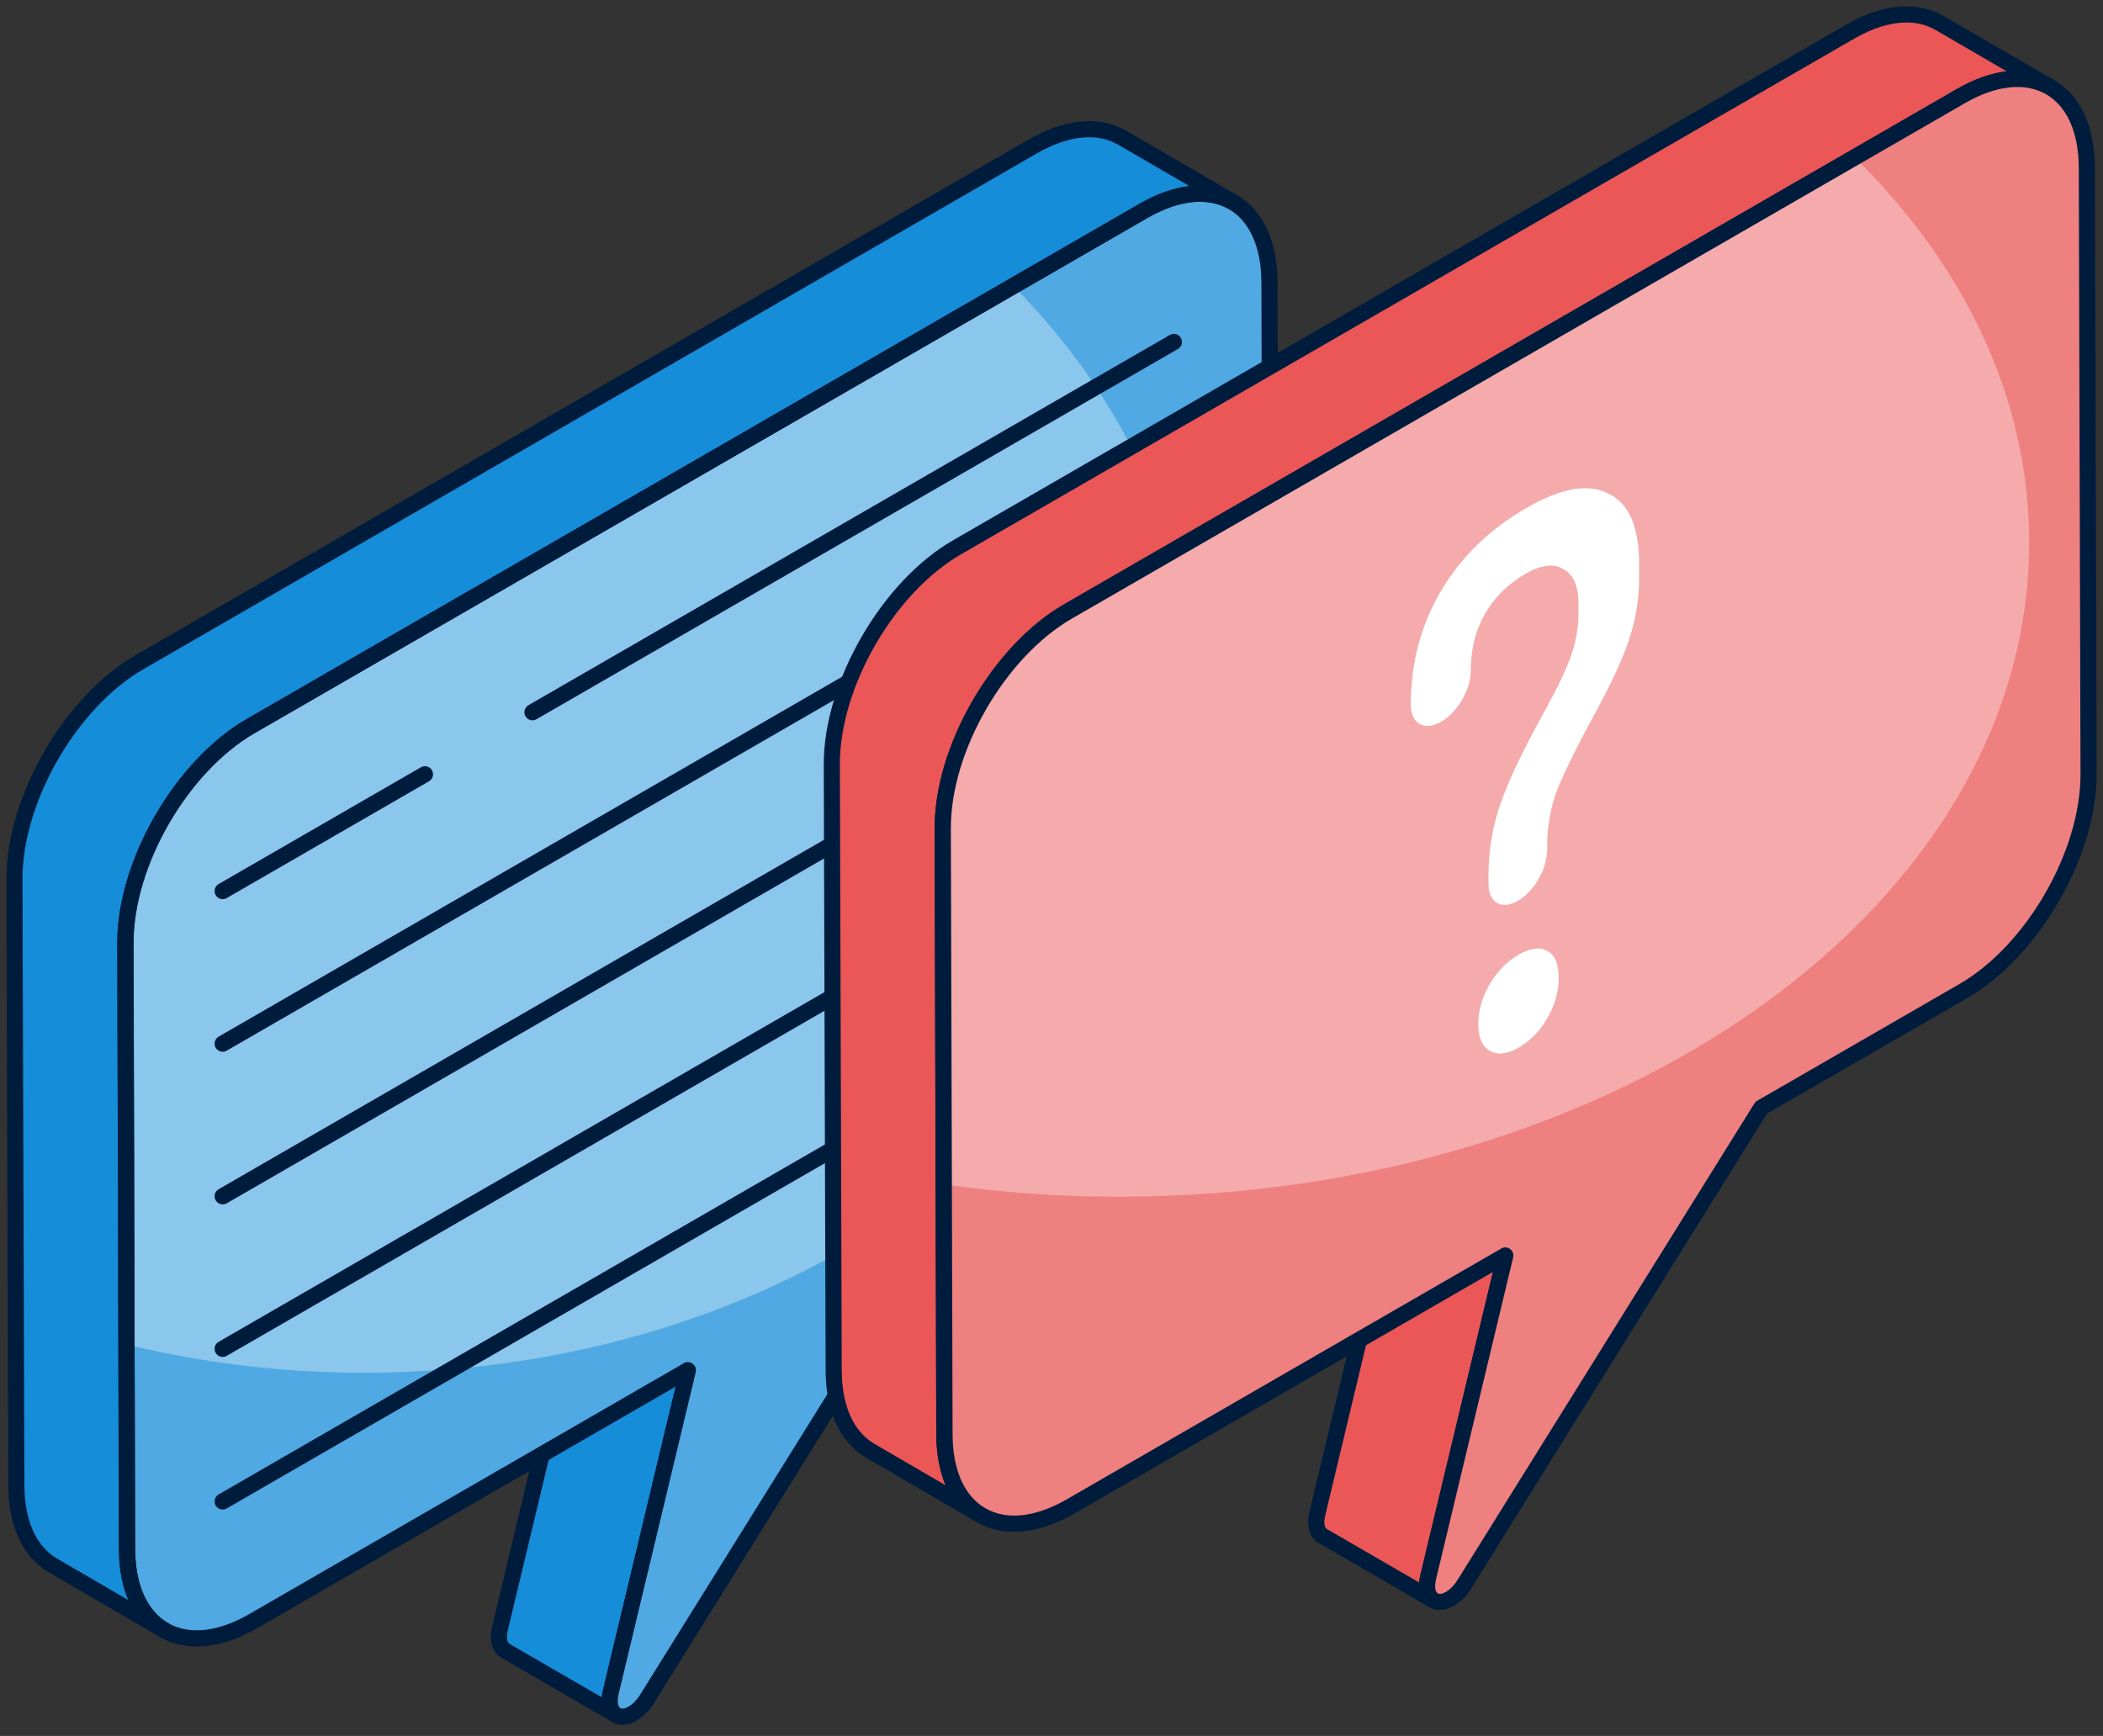 <svg viewBox="0 0 172 142" fill="none" xmlns="http://www.w3.org/2000/svg">
  <rect x="0" y="0" width="172" height="142" fill="#333333" stroke="none"/>
  <path
    d="M50.395 140.279L41.345 135.033C40.882 134.777 40.65 134.108 40.908 133.131L47.208 106.828L56.258 112.074L49.958 138.402C49.726 139.379 49.958 140.023 50.395 140.279Z"
    fill="#168DD9"/>
  <path
    d="M50.396 140.942C50.279 140.942 50.165 140.911 50.065 140.852L41.013 135.607C40.41 135.271 39.89 134.396 40.266 132.963L46.563 106.673C46.586 106.572 46.633 106.477 46.7 106.398C46.767 106.318 46.852 106.255 46.947 106.214C47.043 106.173 47.147 106.156 47.251 106.163C47.355 106.17 47.456 106.201 47.545 106.255L56.596 111.5C56.72 111.572 56.817 111.681 56.874 111.812C56.93 111.944 56.943 112.089 56.91 112.228L50.61 138.558C50.457 139.206 50.568 139.61 50.738 139.71C50.861 139.784 50.957 139.897 51.01 140.03C51.063 140.164 51.072 140.311 51.034 140.45C50.996 140.589 50.913 140.712 50.8 140.799C50.685 140.887 50.546 140.935 50.402 140.937L50.396 140.942ZM47.644 107.854L41.551 133.292C41.375 133.959 41.488 134.362 41.665 134.461L49.218 138.837C49.236 138.642 49.268 138.448 49.313 138.258L55.499 112.406L47.644 107.854Z"
    fill="#001C3D"/>
  <path
    d="M100.841 16.526C98.964 15.446 96.367 15.601 93.512 17.247L20.485 59.389C14.803 62.679 10.226 70.625 10.252 77.13L10.381 126.729C10.407 129.969 11.538 132.252 13.389 133.337L4.339 128.06C2.488 126.979 1.33 124.692 1.33 121.452L1.176 71.878C1.176 65.347 5.753 57.402 11.435 54.137L84.462 11.969C87.317 10.323 89.888 10.17 91.764 11.249L100.841 16.526Z"
    fill="#168DD9"/>
  <path
    d="M93.513 17.244C99.193 13.964 103.804 16.592 103.822 23.119L103.964 72.692C103.982 79.219 99.4 87.175 93.72 90.453L77.189 99.999L52.947 138.917C52.652 139.429 52.236 139.86 51.735 140.174C50.593 140.833 49.536 140.163 49.953 138.398L56.258 112.084L20.701 132.611C15.021 135.89 10.41 133.243 10.391 126.72L10.25 77.146C10.232 70.619 14.813 62.685 20.493 59.405L93.513 17.244Z"
    fill="#8BC6EC"/>
  <path
    d="M103.958 72.688C103.984 79.208 99.399 87.186 93.727 90.446L77.188 99.988L52.961 138.925C52.593 139.508 52.166 139.932 51.742 140.17C50.602 140.833 49.543 140.17 49.966 138.394L56.275 112.074L20.704 132.616C15.031 135.903 10.42 133.252 10.395 126.705L10.342 109.98C16.731 111.527 23.283 112.302 29.857 112.286C67.309 112.286 97.657 87.74 97.657 57.499C97.657 44.591 92.144 32.742 82.867 23.386L93.522 17.238C99.194 13.978 103.806 16.602 103.832 23.121L103.958 72.688Z"
    fill="#168DD9" fill-opacity="0.5"/>
  <path
    d="M13.397 133.996C13.279 133.997 13.164 133.965 13.063 133.905L4.011 128.628C1.86 127.373 0.675 124.823 0.675 121.448L0.52 71.893C0.52 65.142 5.272 56.93 11.111 53.575L84.138 11.408C87.105 9.69 89.929 9.437 92.102 10.687L101.185 15.964C101.26 16.008 101.326 16.066 101.379 16.135C101.432 16.204 101.471 16.283 101.493 16.367C101.515 16.451 101.521 16.539 101.509 16.626C101.498 16.712 101.47 16.795 101.426 16.87C101.382 16.946 101.324 17.012 101.255 17.065C101.186 17.118 101.107 17.156 101.023 17.179C100.938 17.201 100.851 17.207 100.764 17.195C100.678 17.184 100.595 17.155 100.519 17.112C98.772 16.107 96.402 16.358 93.851 17.831L20.828 59.963C15.343 63.139 10.902 70.84 10.927 77.129L11.05 126.728C11.073 129.623 12.023 131.76 13.727 132.761C13.852 132.835 13.95 132.948 14.005 133.082C14.06 133.217 14.07 133.366 14.032 133.506C13.994 133.647 13.911 133.771 13.795 133.859C13.68 133.948 13.539 133.996 13.393 133.996H13.397ZM89.068 11.228C87.771 11.228 86.317 11.672 84.795 12.55L11.768 54.717C6.294 57.863 1.839 65.565 1.839 71.885L1.995 121.455C1.995 124.343 2.947 126.487 4.674 127.494L10.493 130.881C9.996 129.714 9.732 128.316 9.718 126.734L9.596 77.132C9.57 70.421 14.306 62.205 20.159 58.817L93.186 16.674C94.603 15.859 95.984 15.373 97.281 15.222L91.436 11.829C90.714 11.422 89.897 11.214 89.068 11.228Z"
    fill="#001C3D"/>
  <path
    d="M50.907 141.083C50.552 141.088 50.204 140.976 49.918 140.766C49.269 140.283 49.048 139.363 49.313 138.243L55.258 113.426L21.034 133.186C18.065 134.897 15.243 135.15 13.087 133.913C10.93 132.675 9.74 130.119 9.73 126.72L9.59 77.146C9.571 70.424 14.314 62.207 20.163 58.83L93.183 16.672C96.157 14.954 98.981 14.697 101.142 15.936C103.303 17.174 104.478 19.72 104.489 23.112L104.629 72.688C104.647 79.42 99.905 87.647 94.055 91.023L77.665 100.49L53.51 139.274C53.159 139.879 52.664 140.387 52.068 140.754C51.716 140.962 51.316 141.076 50.907 141.083ZM56.262 111.418C56.362 111.418 56.461 111.441 56.551 111.485C56.641 111.529 56.72 111.592 56.782 111.671C56.844 111.75 56.887 111.841 56.909 111.939C56.93 112.037 56.929 112.138 56.906 112.235L50.602 138.55C50.443 139.222 50.56 139.592 50.711 139.703C50.862 139.815 51.122 139.767 51.407 139.6C51.652 139.459 52.02 139.168 52.389 138.57L76.635 99.648C76.692 99.556 76.771 99.48 76.865 99.426L93.398 89.882C98.88 86.715 103.327 79.006 103.308 72.699L103.168 23.124C103.159 20.225 102.205 18.084 100.484 17.093C98.763 16.103 96.392 16.357 93.85 17.822L20.826 59.974C15.344 63.141 10.897 70.842 10.915 77.141L11.055 126.714C11.065 129.621 12.021 131.768 13.747 132.763C15.473 133.757 17.829 133.499 20.375 132.037L55.928 111.508C56.029 111.447 56.144 111.414 56.262 111.413V111.418Z"
    fill="#001C3D"/>
  <path
    d="M18.212 73.55C18.067 73.549 17.925 73.501 17.81 73.412C17.694 73.323 17.611 73.199 17.573 73.058C17.536 72.918 17.545 72.769 17.601 72.634C17.657 72.499 17.755 72.387 17.881 72.314L34.423 62.763C34.575 62.675 34.756 62.651 34.925 62.696C35.095 62.741 35.239 62.852 35.327 63.004C35.415 63.156 35.439 63.337 35.394 63.507C35.349 63.676 35.238 63.821 35.086 63.909L18.544 73.46C18.443 73.519 18.329 73.55 18.212 73.55Z"
    fill="#001C3D"/>
  <path
    d="M43.55 58.922C43.404 58.922 43.263 58.873 43.148 58.785C43.032 58.696 42.949 58.572 42.911 58.431C42.874 58.29 42.883 58.141 42.939 58.006C42.994 57.872 43.093 57.759 43.219 57.686L95.679 27.399C95.754 27.355 95.837 27.327 95.923 27.316C96.01 27.304 96.097 27.31 96.181 27.332C96.265 27.355 96.344 27.394 96.413 27.447C96.482 27.5 96.54 27.566 96.583 27.641C96.627 27.716 96.655 27.799 96.667 27.885C96.678 27.971 96.672 28.059 96.65 28.143C96.627 28.227 96.589 28.306 96.536 28.375C96.483 28.444 96.417 28.502 96.342 28.545L43.881 58.832C43.781 58.892 43.666 58.922 43.55 58.922Z"
    fill="#001C3D"/>
  <path
    d="M18.212 86.032C18.067 86.031 17.925 85.983 17.81 85.894C17.694 85.805 17.611 85.681 17.573 85.54C17.536 85.4 17.545 85.251 17.601 85.116C17.657 84.981 17.755 84.869 17.881 84.796L75.36 51.612C75.435 51.569 75.518 51.54 75.604 51.529C75.69 51.517 75.778 51.523 75.862 51.546C75.946 51.568 76.025 51.607 76.094 51.66C76.163 51.713 76.221 51.779 76.264 51.854C76.308 51.929 76.336 52.012 76.347 52.098C76.359 52.185 76.353 52.272 76.331 52.356C76.308 52.44 76.269 52.519 76.216 52.588C76.163 52.657 76.098 52.715 76.022 52.758L18.544 85.943C18.443 86.002 18.328 86.032 18.212 86.032Z"
    fill="#001C3D"/>
  <path
    d="M84.126 47.976C83.981 47.976 83.839 47.928 83.724 47.839C83.608 47.75 83.525 47.626 83.487 47.485C83.45 47.345 83.459 47.195 83.515 47.061C83.57 46.926 83.669 46.814 83.795 46.74L95.675 39.881C95.751 39.837 95.834 39.809 95.92 39.798C96.006 39.786 96.094 39.792 96.178 39.814C96.262 39.837 96.341 39.876 96.41 39.929C96.479 39.981 96.537 40.047 96.58 40.123C96.624 40.198 96.652 40.281 96.663 40.367C96.675 40.453 96.669 40.541 96.647 40.625C96.624 40.709 96.585 40.788 96.532 40.857C96.48 40.926 96.413 40.984 96.338 41.027L84.458 47.887C84.357 47.946 84.243 47.977 84.126 47.976Z"
    fill="#001C3D"/>
  <path
    d="M18.212 110.997C18.067 110.996 17.925 110.948 17.81 110.859C17.694 110.771 17.611 110.646 17.573 110.506C17.536 110.365 17.545 110.216 17.601 110.081C17.657 109.946 17.755 109.834 17.881 109.761L75.36 76.576C75.512 76.488 75.692 76.464 75.862 76.51C76.031 76.555 76.176 76.666 76.264 76.818C76.352 76.97 76.376 77.15 76.331 77.32C76.285 77.49 76.174 77.634 76.022 77.722L18.544 110.908C18.443 110.967 18.328 110.997 18.212 110.997Z"
    fill="#001C3D"/>
  <path
    d="M84.126 72.942C83.981 72.942 83.839 72.893 83.724 72.804C83.608 72.716 83.525 72.591 83.487 72.451C83.45 72.31 83.459 72.161 83.515 72.026C83.57 71.891 83.669 71.779 83.795 71.706L95.675 64.846C95.751 64.803 95.834 64.774 95.92 64.763C96.006 64.752 96.094 64.757 96.178 64.78C96.262 64.802 96.341 64.841 96.41 64.894C96.479 64.947 96.537 65.013 96.58 65.088C96.624 65.163 96.652 65.246 96.663 65.333C96.675 65.419 96.669 65.506 96.647 65.59C96.624 65.674 96.585 65.753 96.532 65.822C96.48 65.891 96.413 65.949 96.338 65.993L84.458 72.852C84.357 72.911 84.243 72.942 84.126 72.942Z"
    fill="#001C3D"/>
  <path
    d="M18.212 123.48C18.067 123.479 17.925 123.431 17.81 123.342C17.694 123.253 17.611 123.129 17.573 122.988C17.536 122.848 17.545 122.699 17.601 122.564C17.657 122.429 17.755 122.317 17.881 122.244L75.36 89.059C75.512 88.971 75.692 88.947 75.862 88.992C76.031 89.038 76.176 89.149 76.264 89.301C76.352 89.453 76.376 89.633 76.331 89.803C76.285 89.973 76.174 90.117 76.022 90.205L18.544 123.39C18.443 123.449 18.329 123.48 18.212 123.48Z"
    fill="#001C3D"/>
  <path
    d="M84.126 85.425C83.981 85.425 83.839 85.376 83.724 85.288C83.608 85.199 83.525 85.075 83.487 84.934C83.45 84.793 83.459 84.644 83.515 84.509C83.57 84.375 83.669 84.262 83.795 84.189L95.675 77.329C95.828 77.242 96.008 77.218 96.178 77.263C96.347 77.308 96.492 77.419 96.58 77.571C96.668 77.723 96.692 77.904 96.647 78.073C96.601 78.243 96.49 78.388 96.338 78.476L84.458 85.335C84.357 85.395 84.243 85.426 84.126 85.425Z"
    fill="#001C3D"/>
  <path
    d="M18.212 98.515C18.067 98.514 17.925 98.466 17.81 98.377C17.694 98.289 17.611 98.164 17.573 98.024C17.536 97.883 17.545 97.734 17.601 97.599C17.657 97.465 17.755 97.352 17.881 97.279L95.676 52.364C95.828 52.276 96.008 52.252 96.178 52.298C96.348 52.343 96.492 52.454 96.58 52.606C96.668 52.758 96.692 52.939 96.647 53.108C96.601 53.278 96.49 53.423 96.338 53.511L18.544 98.431C18.443 98.488 18.328 98.517 18.212 98.515Z"
    fill="#001C3D"/>
  <path
    d="M117.245 130.894L108.194 125.651C107.732 125.394 107.5 124.725 107.757 123.748L114.057 97.445L123.108 102.691L116.805 129.017C116.577 129.994 116.805 130.637 117.245 130.894Z"
    fill="#EB5757"/>
  <path
    d="M167.693 7.141C165.816 6.061 163.219 6.216 160.364 7.862L87.337 50.004C81.655 53.294 77.078 61.24 77.104 67.745L77.227 117.344C77.252 120.584 78.384 122.867 80.235 123.952L71.184 118.675C69.334 117.595 68.176 115.307 68.176 112.067L68.022 62.493C68.022 55.962 72.598 48.011 78.281 44.752L151.308 2.584C154.162 0.938 156.734 0.785 158.61 1.864L167.693 7.141Z"
    fill="#EB5757"/>
  <path
    d="M117.244 131.556C117.127 131.557 117.013 131.526 116.912 131.467L107.863 126.221C107.257 125.887 106.738 125.012 107.118 123.576L113.411 97.288C113.434 97.187 113.481 97.094 113.548 97.015C113.614 96.936 113.698 96.873 113.793 96.832C113.888 96.792 113.991 96.774 114.094 96.78C114.197 96.787 114.297 96.817 114.386 96.869L123.438 102.115C123.562 102.186 123.659 102.296 123.715 102.427C123.772 102.558 123.784 102.704 123.751 102.843L117.451 129.173C117.299 129.821 117.409 130.225 117.574 130.323C117.697 130.397 117.792 130.51 117.845 130.643C117.899 130.777 117.907 130.924 117.869 131.062C117.832 131.201 117.75 131.324 117.636 131.412C117.523 131.5 117.384 131.548 117.24 131.55L117.244 131.556ZM114.493 98.462L108.403 123.9C108.228 124.568 108.338 124.97 108.517 125.069L116.068 129.445C116.086 129.25 116.118 129.056 116.164 128.866L122.349 103.014L114.493 98.462Z"
    fill="#001C3D"/>
  <path
    d="M80.244 124.615C80.127 124.615 80.011 124.584 79.91 124.524L70.861 119.253C68.71 117.999 67.525 115.449 67.525 112.075L67.373 62.504C67.373 55.753 72.123 47.541 77.963 44.186L150.989 2.019C153.958 0.307 156.787 0.055 158.953 1.298L168.036 6.575C168.111 6.619 168.177 6.677 168.23 6.746C168.283 6.815 168.322 6.894 168.344 6.978C168.367 7.063 168.372 7.15 168.361 7.237C168.349 7.323 168.321 7.406 168.277 7.481C168.233 7.557 168.175 7.623 168.106 7.676C168.037 7.729 167.958 7.767 167.874 7.79C167.79 7.812 167.702 7.818 167.615 7.806C167.529 7.795 167.446 7.766 167.371 7.723C165.627 6.716 163.255 6.97 160.705 8.442L87.678 50.584C82.193 53.754 77.744 61.461 77.775 67.743L77.904 117.343C77.927 120.24 78.879 122.386 80.583 123.38C80.708 123.453 80.806 123.566 80.861 123.701C80.916 123.835 80.926 123.984 80.888 124.125C80.85 124.265 80.767 124.389 80.651 124.478C80.536 124.566 80.394 124.614 80.249 124.615H80.244ZM155.92 1.842C154.622 1.842 153.165 2.287 151.643 3.166L78.617 45.332C73.147 48.478 68.692 56.183 68.692 62.5L68.845 112.071C68.845 114.958 69.797 117.103 71.524 118.108L77.345 121.498C76.848 120.33 76.584 118.931 76.571 117.349L76.448 67.747C76.422 61.036 81.161 52.82 87.014 49.431L160.041 7.289C161.455 6.473 162.837 5.987 164.13 5.836L158.288 2.444C157.566 2.036 156.749 1.828 155.92 1.842Z"
    fill="#001C3D"/>
  <path
    d="M160.368 7.858C166.048 4.578 170.659 7.206 170.677 13.733L170.818 63.301C170.837 69.828 166.255 77.784 160.575 81.062L144.044 90.606L119.801 129.529C119.506 130.04 119.09 130.472 118.59 130.785C117.447 131.445 116.391 130.774 116.808 129.01L123.113 102.695L87.554 123.225C81.874 126.505 77.263 123.857 77.245 117.334L77.104 67.76C77.085 61.233 81.667 53.299 87.347 50.019L160.368 7.858Z"
    fill="#F5ABAB"/>
  <path
    d="M170.81 63.301C170.837 69.822 166.252 77.773 160.579 81.059L144.039 90.601L119.813 129.537C119.445 130.12 119.017 130.545 118.594 130.783C117.454 131.445 116.395 130.783 116.818 129.007L123.127 102.686L87.556 123.228C81.883 126.488 77.272 123.864 77.246 117.318L77.193 96.881C81.934 97.557 86.718 97.893 91.507 97.889C132.616 97.889 165.961 73.902 165.961 44.377C165.961 32.582 160.66 21.688 151.674 12.861L160.368 7.851C166.04 4.564 170.652 7.215 170.677 13.735L170.81 63.301Z"
    fill="#EB5757" fill-opacity="0.5"/>
  <path
    d="M117.758 131.698C117.402 131.703 117.055 131.591 116.769 131.38C116.119 130.898 115.898 129.977 116.162 128.858L122.108 104.042L87.886 123.802C84.919 125.514 82.1 125.766 79.934 124.529C77.767 123.292 76.592 120.735 76.582 117.337L76.439 67.763C76.421 61.04 81.166 52.823 87.016 49.446L160.035 7.286C163.004 5.568 165.83 5.31 167.992 6.55C170.153 7.789 171.328 10.335 171.339 13.727L171.479 63.302C171.497 70.034 166.754 78.261 160.905 81.637L144.515 91.097L120.362 129.881C120.01 130.484 119.515 130.99 118.92 131.354C118.57 131.569 118.169 131.688 117.758 131.698ZM123.114 102.034C123.214 102.034 123.313 102.057 123.403 102.101C123.493 102.145 123.572 102.209 123.634 102.287C123.696 102.366 123.739 102.457 123.761 102.555C123.782 102.653 123.781 102.754 123.758 102.852L117.454 129.165C117.295 129.837 117.412 130.207 117.563 130.318C117.714 130.43 117.976 130.381 118.261 130.214C118.507 130.074 118.875 129.781 119.243 129.185L143.487 90.263C143.544 90.171 143.623 90.094 143.717 90.041L160.25 80.497C165.732 77.33 170.179 69.621 170.16 63.314L170.02 13.741C170.013 10.842 169.061 8.7 167.339 7.708C165.617 6.717 163.244 6.972 160.711 8.437L87.682 50.592C82.197 53.757 77.75 61.46 77.769 67.76L77.911 117.333C77.918 120.238 78.874 122.386 80.6 123.379C82.326 124.372 84.687 124.115 87.228 122.656L122.785 102.128C122.884 102.066 122.998 102.034 123.114 102.034Z"
    fill="#001C3D"/>
  <path
    d="M121.741 71.666C121.741 69.606 122.057 67.664 122.689 65.84C123.321 63.974 124.51 61.463 126.257 58.308C127.335 56.356 128.078 54.811 128.487 53.673C128.896 52.493 129.101 51.324 129.101 50.165L129.101 49.392C129.101 47.933 128.692 46.989 127.874 46.56C127.094 46.066 126.053 46.195 124.752 46.946C123.303 47.783 122.188 48.899 121.407 50.294C120.664 51.624 120.292 53.148 120.292 54.864C120.292 56.393 119.219 58.252 117.895 59.017L117.839 59.049C116.484 59.831 115.386 59.197 115.386 57.633C115.386 54.242 116.204 51.152 117.84 48.363C119.475 45.573 121.816 43.298 124.864 41.539C127.689 39.908 129.919 39.522 131.554 40.38C133.226 41.174 134.062 43.094 134.062 46.141L134.062 47.3C134.062 49.017 133.783 50.701 133.226 52.353C132.705 53.941 131.702 56.087 130.215 58.791C128.691 61.602 127.688 63.684 127.205 65.035C126.759 66.366 126.536 67.804 126.535 69.349L126.535 69.542C126.535 71.071 125.462 72.93 124.138 73.694C122.814 74.459 121.741 73.839 121.741 72.31L121.741 71.666ZM124.193 85.7C123.264 86.236 122.484 86.322 121.852 85.957C121.22 85.593 120.904 84.874 120.904 83.801C120.904 82.685 121.202 81.612 121.796 80.582C122.428 79.488 123.227 78.662 124.194 78.104C125.16 77.546 125.94 77.438 126.535 77.782C127.167 78.104 127.483 78.844 127.483 80.003C127.483 81.118 127.167 82.224 126.535 83.318C125.94 84.348 125.16 85.142 124.193 85.7Z"
    fill="white"/>
</svg>
